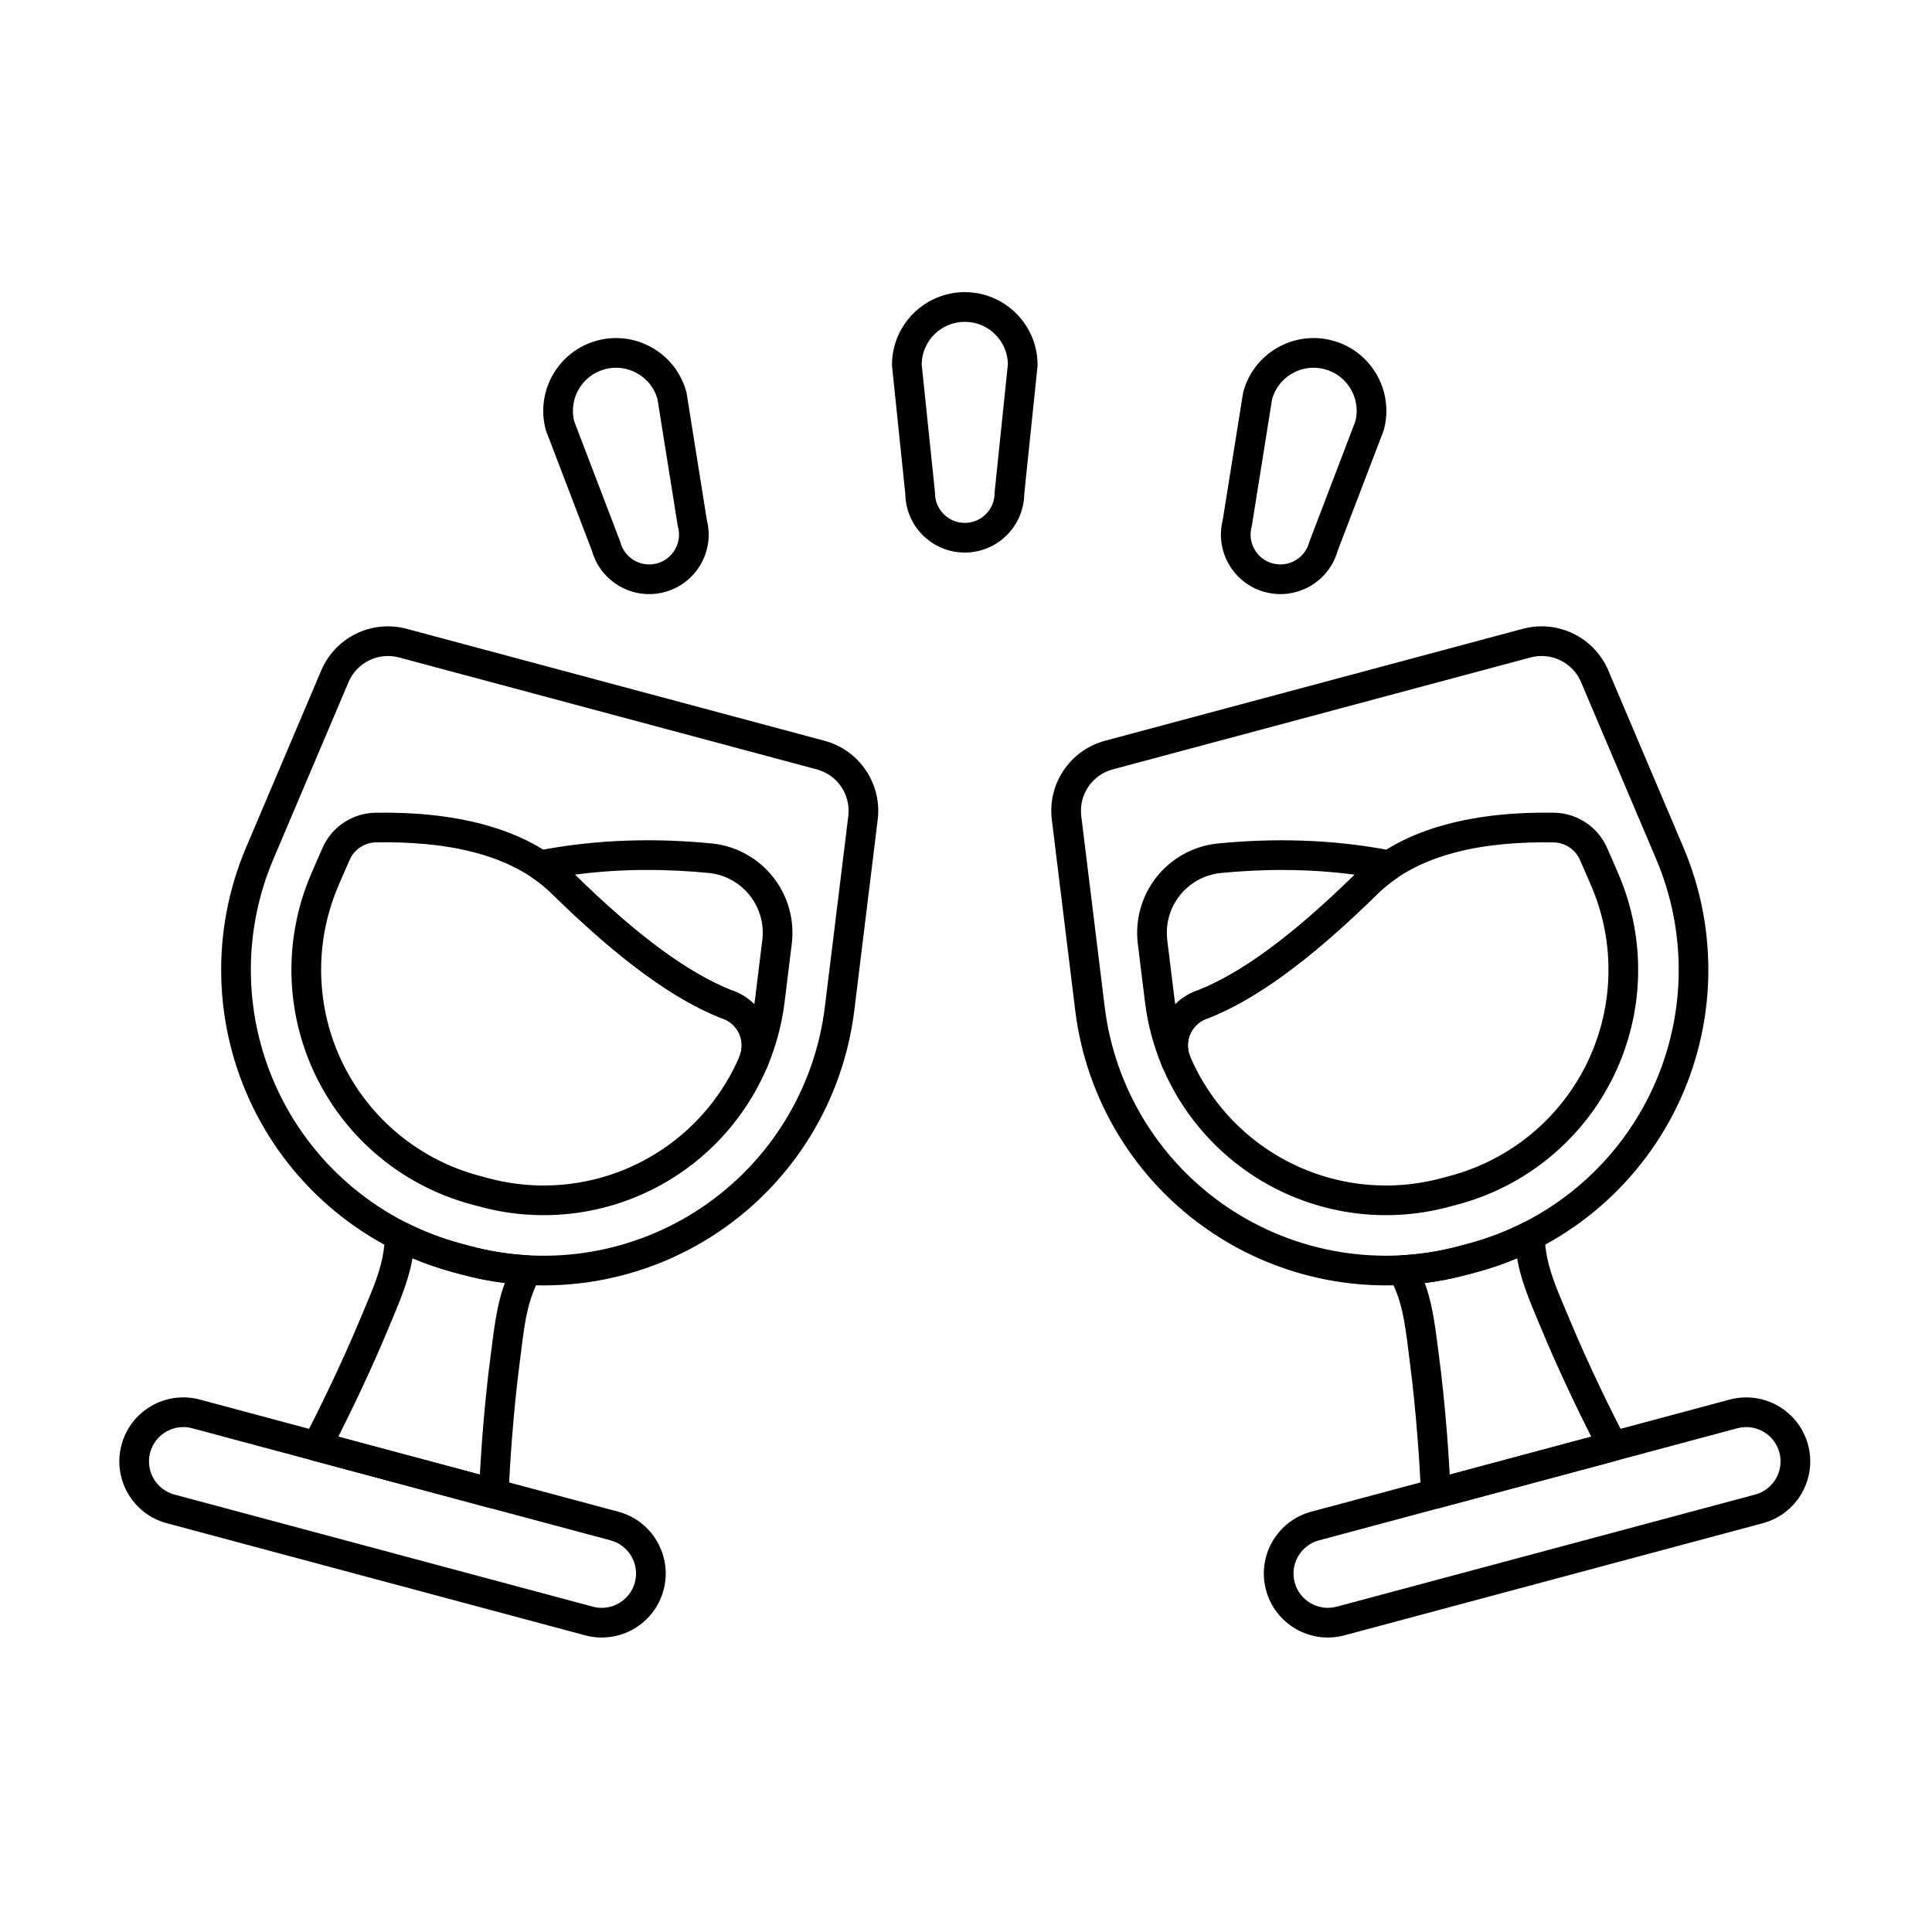 <?xml version="1.0" encoding="UTF-8"?>
<!-- Uploaded to: ICON Repo, www.svgrepo.com, Generator: ICON Repo Mixer Tools -->
<svg fill="#000000" width="800px" height="800px" version="1.1" viewBox="144 144 512 512" xmlns="http://www.w3.org/2000/svg">
 <g fill-rule="evenodd">
  <path d="m570.23 321.7c-3.742-8.82-13.414-13.535-22.672-11.059-26.016 6.973-84.688 22.691-110.71 29.664-9.254 2.481-15.273 11.398-14.105 20.91 1.465 11.93 3.758 30.641 6.203 50.566 2.926 23.84 16.039 45.242 35.949 58.672 19.91 13.43 44.664 17.574 67.863 11.359 0.828-0.223 1.656-0.445 2.484-0.668 23.199-6.215 42.566-22.184 53.094-43.77 10.527-21.59 11.184-46.68 1.797-68.785-7.848-18.48-15.211-35.832-19.91-46.895zm-7.238 3.07c4.699 11.066 12.066 28.414 19.91 46.895 8.496 20.012 7.906 42.727-1.625 62.266-9.531 19.543-27.062 33.996-48.062 39.621-0.828 0.223-1.656 0.445-2.484 0.668-21 5.625-43.41 1.875-61.434-10.281-18.023-12.16-29.895-31.531-32.543-53.113-2.445-19.93-4.742-38.637-6.207-50.57-0.688-5.621 2.867-10.895 8.34-12.359l110.71-29.664c5.469-1.465 11.188 1.32 13.398 6.535z"/>
  <path d="m229.12 321.7c-4.695 11.066-12.062 28.414-19.91 46.895-9.387 22.105-8.73 47.199 1.797 68.785 10.527 21.586 29.895 37.555 53.094 43.77 0.828 0.223 1.656 0.445 2.484 0.668 23.199 6.215 47.953 2.07 67.863-11.359 19.91-13.43 33.023-34.832 35.949-58.672 2.445-19.93 4.738-38.637 6.203-50.566 1.168-9.512-4.848-18.43-14.105-20.91-26.02-6.973-84.688-22.691-110.71-29.664-9.258-2.481-18.93 2.234-22.672 11.059zm7.238 3.07c2.215-5.215 7.93-8 13.398-6.535l110.71 29.664c5.473 1.465 9.027 6.738 8.34 12.359-1.465 11.934-3.762 30.641-6.207 50.57-2.648 21.578-14.52 40.953-32.543 53.113-18.023 12.156-40.434 15.91-61.434 10.281-0.828-0.223-1.656-0.445-2.484-0.668-21-5.625-38.531-20.078-48.062-39.621s-10.125-42.254-1.625-62.266l19.91-46.895z"/>
  <path d="m500.28 577.38 110.88-29.711c9.043-2.422 14.418-11.73 11.992-20.773-2.422-9.039-11.73-14.414-20.773-11.992l-110.88 29.711c-9.043 2.422-14.418 11.73-11.992 20.773 2.422 9.039 11.73 14.414 20.773 11.992zm-2.035-7.594c-4.848 1.297-9.844-1.582-11.141-6.434-1.301-4.848 1.582-9.844 6.434-11.141l110.88-29.711c4.848-1.297 9.844 1.582 11.141 6.434 1.301 4.848-1.582 9.844-6.434 11.141l-110.88 29.711z"/>
  <path d="m299.07 577.38c9.043 2.422 18.352-2.949 20.773-11.992s-2.949-18.352-11.992-20.773l-110.88-29.711c-9.039-2.422-18.348 2.949-20.77 11.992s2.949 18.352 11.992 20.773l110.88 29.711zm2.035-7.594-110.88-29.711c-4.848-1.301-7.734-6.293-6.434-11.141 1.297-4.852 6.293-7.734 11.141-6.434l110.88 29.711c4.848 1.301 7.734 6.293 6.434 11.141-1.301 4.852-6.293 7.734-11.141 6.434z"/>
  <path d="m520.59 540.02c0.055 1.191 0.645 2.289 1.609 2.992 0.961 0.703 2.188 0.934 3.34 0.625l46.883-12.562c1.148-0.309 2.098-1.121 2.578-2.211s0.445-2.336-0.105-3.394c-3.453-6.668-9.691-19.145-15.203-32.434-2.223-5.356-4.68-10.672-5.711-15.934-0.391-1.984-0.586-3.879-0.656-5.688-0.055-1.336-0.785-2.551-1.938-3.231-1.152-0.676-2.57-0.723-3.766-0.121-4.562 2.305-9.387 4.152-14.406 5.5-0.828 0.223-1.656 0.445-2.484 0.668-5.019 1.344-10.125 2.156-15.227 2.441-1.336 0.074-2.539 0.824-3.199 1.984-0.66 1.164-0.68 2.582-0.059 3.766 0.84 1.602 1.617 3.34 2.273 5.254 1.742 5.074 2.269 10.906 3.023 16.652 1.871 14.266 2.707 28.188 3.051 35.688zm7.606-5.234c-0.453-8.023-1.305-19.633-2.856-31.473-0.824-6.281-1.48-12.641-3.383-18.188-0.129-0.375-0.262-0.746-0.395-1.109 3.758-0.469 7.504-1.199 11.207-2.191 0.828-0.223 1.656-0.445 2.484-0.668 3.707-0.992 7.312-2.234 10.801-3.707 0.062 0.387 0.133 0.773 0.211 1.16 1.121 5.754 3.734 11.59 6.164 17.441 4.578 11.031 9.641 21.508 13.262 28.688z"/>
  <path d="m273.82 543.63c1.152 0.309 2.379 0.078 3.34-0.625 0.961-0.703 1.555-1.801 1.609-2.992 0.344-7.5 1.18-21.422 3.051-35.688 0.754-5.746 1.281-11.578 3.019-16.652 0.66-1.914 1.438-3.652 2.277-5.254 0.621-1.184 0.598-2.606-0.059-3.766-0.66-1.164-1.867-1.91-3.199-1.984-5.106-0.285-10.207-1.098-15.227-2.441-0.828-0.223-1.656-0.445-2.484-0.668-5.019-1.344-9.844-3.195-14.406-5.5-1.195-0.602-2.613-0.559-3.766 0.121-1.152 0.676-1.883 1.895-1.938 3.231-0.07 1.809-0.27 3.703-0.656 5.688-1.027 5.266-3.488 10.578-5.711 15.934-5.512 13.289-11.75 25.766-15.203 32.434-0.547 1.059-0.586 2.305-0.105 3.394 0.48 1.09 1.43 1.902 2.578 2.211l46.883 12.562zm-2.66-8.852-37.496-10.047c3.621-7.18 8.684-17.656 13.262-28.688 2.426-5.852 5.039-11.688 6.164-17.441 0.078-0.391 0.148-0.777 0.211-1.16 3.492 1.473 7.098 2.715 10.801 3.707 0.828 0.223 1.656 0.445 2.484 0.668 3.707 0.992 7.449 1.723 11.207 2.188-0.137 0.367-0.27 0.734-0.395 1.113-1.902 5.543-2.562 11.906-3.383 18.188-1.551 11.84-2.402 23.449-2.856 31.473z"/>
  <path d="m452.04 426.77c0.012 0.027 0.023 0.055 0.031 0.078 4.812 11.324 12.828 21.156 23.238 28.18 15.445 10.418 34.645 13.633 52.641 8.809 0.828-0.223 1.656-0.445 2.484-0.668 17.992-4.82 33.016-17.203 41.184-33.949s8.676-36.207 1.395-53.352c0.516 1.215 1.652 3.883-0.047-0.105-0.258-0.605-1.613-3.785-3.008-6.918-2.41-5.633-7.894-9.34-14.023-9.469h-0.016c-19.836-0.34-39.73 3.481-52.371 15.895-17.305 16.996-30.531 26.512-41.855 31.082-4.102 1.324-7.422 4.227-9.25 8.055-1.852 3.883-2 8.359-0.402 12.355zm113.69-47.926c0.16 0.379 0.176 0.414 0.043 0.098 6.391 15.051 5.945 32.137-1.223 46.836-7.168 14.699-20.355 25.566-36.148 29.801-0.828 0.223-1.656 0.445-2.484 0.668-15.797 4.231-32.652 1.41-46.207-7.734-9.125-6.156-16.152-14.77-20.379-24.695-0.77-1.945-0.691-4.125 0.211-6.012 0.906-1.898 2.566-3.336 4.578-3.957 0.102-0.031 0.199-0.066 0.297-0.105 12.035-4.809 26.211-14.75 44.641-32.852 11.242-11.039 29.074-13.945 46.715-13.645 3.047 0.066 5.773 1.914 6.965 4.723 0.008 0.02 0.02 0.043 0.027 0.062 1.375 3.086 2.711 6.227 2.965 6.824z"/>
  <path d="m347.29 426.85c0.008-0.027 0.02-0.055 0.031-0.078 1.598-3.996 1.449-8.473-0.402-12.355-1.836-3.848-5.184-6.762-9.246-8.051-11.273-4.543-24.52-14.059-41.859-31.09-12.641-12.414-32.531-16.234-52.371-15.895h-0.016c-6.129 0.129-11.613 3.836-14.023 9.469-1.391 3.129-2.75 6.312-3.008 6.918l-0.047 0.105c-7.281 17.148-6.773 36.609 1.395 53.352 8.168 16.746 23.188 29.129 41.184 33.949 0.828 0.223 1.656 0.445 2.484 0.668 17.992 4.82 37.195 1.609 52.641-8.809 10.41-7.023 18.426-16.855 23.238-28.18zm-7.254-3.035c-4.227 9.926-11.254 18.539-20.379 24.695-13.559 9.145-30.41 11.969-46.207 7.734-0.828-0.223-1.656-0.445-2.484-0.668-15.797-4.231-28.98-15.102-36.148-29.801-7.148-14.66-7.613-31.695-1.273-46.719 0.031-0.078 0.059-0.145 0.09-0.215 0.254-0.598 1.594-3.738 2.965-6.824 0.008-0.02 0.02-0.043 0.027-0.062 1.191-2.805 3.918-4.652 6.965-4.723 17.641-0.297 35.473 2.606 46.715 13.645 18.43 18.102 32.605 28.043 44.641 32.852 0.098 0.039 0.195 0.074 0.297 0.105 2.012 0.621 3.672 2.059 4.578 3.957 0.898 1.887 0.977 4.055 0.219 6l-0.008 0.016z"/>
  <path d="m452.07 426.84c0.844 1.984 3.121 2.918 5.117 2.098 1.992-0.82 2.953-3.09 2.156-5.09-0.781-1.953-0.707-4.144 0.199-6.043 0.906-1.898 2.566-3.336 4.578-3.957 0.102-0.031 0.199-0.066 0.297-0.105 12.035-4.809 26.211-14.75 44.641-32.852 1.633-1.605 3.41-3.035 5.312-4.309 1.32-0.887 1.98-2.481 1.664-4.043-0.312-1.559-1.535-2.777-3.098-3.082-16.238-3.184-32.012-3.336-46.527-1.895-0.027 0-0.055 0.004-0.078 0.008-6.281 0.75-12.004 3.969-15.906 8.945s-5.664 11.305-4.891 17.582c0.977 7.953 1.895 15.426 1.895 15.426 0.738 6.019 2.316 11.844 4.641 17.316zm50.949-51.043c-17.043 16.672-30.117 26.039-41.324 30.562-2.394 0.773-4.519 2.082-6.238 3.801-0.082-0.531-0.156-1.062-0.223-1.598l-1.895-15.426c-0.516-4.203 0.66-8.438 3.273-11.77 2.606-3.324 6.426-5.477 10.617-5.984 11.27-1.113 23.336-1.23 35.789 0.414z"/>
  <path d="m340.02 423.84c-0.797 2.004 0.164 4.273 2.156 5.09 1.992 0.82 4.273-0.113 5.117-2.098 2.324-5.473 3.902-11.297 4.641-17.316 0 0 0.918-7.473 1.895-15.426 0.773-6.277-0.988-12.602-4.891-17.582-3.902-4.977-9.625-8.195-15.906-8.945-0.023 0-0.051-0.004-0.078-0.008-14.52-1.441-30.289-1.289-46.527 1.895-1.559 0.305-2.785 1.523-3.098 3.082-0.316 1.559 0.344 3.156 1.664 4.043 1.898 1.273 3.676 2.703 5.312 4.309 18.43 18.102 32.605 28.043 44.641 32.852 0.098 0.039 0.195 0.074 0.297 0.105 2.012 0.621 3.672 2.059 4.578 3.957 0.906 1.898 0.98 4.09 0.199 6.043zm3.887-13.688c-1.727-1.73-3.859-3.039-6.238-3.793-11.16-4.496-24.25-13.863-41.328-30.57 12.453-1.648 24.516-1.531 35.789-0.414 4.191 0.508 8.012 2.66 10.617 5.984 2.613 3.332 3.789 7.57 3.273 11.77l-1.895 15.426c-0.066 0.535-0.141 1.066-0.223 1.598z"/>
  <path d="m380.39 240.71c0 0.133 0.004 0.27 0.02 0.406l3.504 33.77c0.117 8.598 7.137 15.547 15.762 15.547 8.641 0 15.664-6.965 15.766-15.582 0 0.035 3.504-33.734 3.504-33.734 0.012-0.137 0.02-0.273 0.02-0.406 0-10.645-8.645-19.289-19.289-19.289-10.645 0-19.289 8.645-19.289 19.289zm7.863-0.191c0.102-6.219 5.184-11.234 11.426-11.234 6.227 0 11.293 4.988 11.426 11.18 0 0.059-3.5 33.797-3.5 33.797-0.016 0.133-0.023 0.27-0.023 0.406 0 4.359-3.539 7.902-7.902 7.902-4.359 0-7.902-3.543-7.902-7.902 0-0.137-0.008-0.273-0.02-0.406z"/>
  <path d="m473.48 247.89c-0.035 0.129-0.062 0.262-0.086 0.395l-5.356 33.523c-2.113 8.336 2.867 16.863 11.203 19.098 8.348 2.234 16.934-2.672 19.262-10.969-0.008 0.031 12.117-31.68 12.117-31.68 0.051-0.125 0.09-0.254 0.125-0.387 2.754-10.281-3.356-20.871-13.641-23.625-10.285-2.754-20.871 3.356-23.625 13.641zm7.644 1.848c1.707-5.981 7.914-9.512 13.945-7.894 6.012 1.613 9.617 7.738 8.141 13.754-0.012 0.059-12.129 31.738-12.129 31.738-0.051 0.125-0.09 0.254-0.125 0.387-1.129 4.215-5.465 6.719-9.68 5.59s-6.719-5.465-5.59-9.68c0.035-0.129 0.062-0.262 0.086-0.395z"/>
  <path d="m288.62 257.87c0.035 0.133 0.078 0.262 0.125 0.387l12.129 31.711c2.336 8.277 10.914 13.168 19.25 10.938 8.348-2.234 13.328-10.781 11.195-19.129 0.008 0.031-5.344-33.492-5.344-33.492-0.023-0.133-0.051-0.266-0.086-0.395-2.754-10.285-13.344-16.395-23.625-13.641-10.285 2.754-16.395 13.344-13.641 23.625zm7.547-2.219c-1.508-6.035 2.098-12.195 8.129-13.809 6.012-1.613 12.199 1.895 13.93 7.844 0.016 0.055 5.363 33.551 5.363 33.551 0.023 0.133 0.051 0.266 0.086 0.395 1.129 4.215-1.375 8.551-5.586 9.68-4.215 1.129-8.551-1.375-9.68-5.59-0.035-0.129-0.074-0.258-0.125-0.387z"/>
 </g>
</svg>